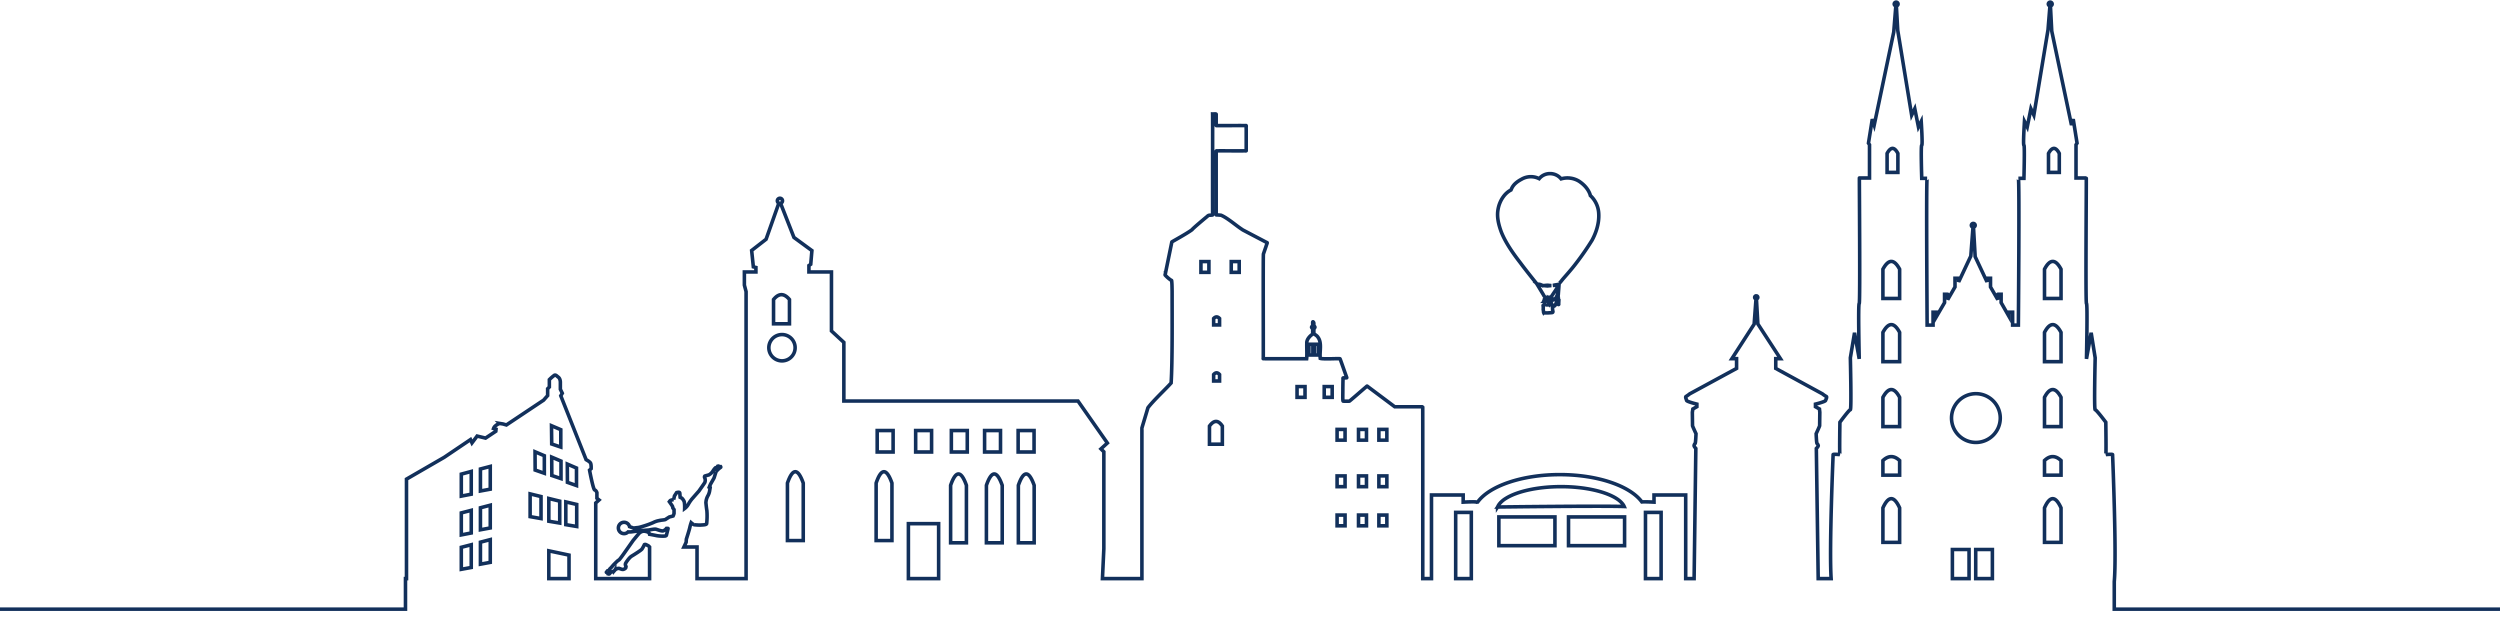 <svg xmlns="http://www.w3.org/2000/svg" xmlns:xlink="http://www.w3.org/1999/xlink" width="1920" height="483" viewBox="0 0 1920 483">
  <defs>
    <clipPath id="clip-path">
      <rect id="Rectangle_51" data-name="Rectangle 51" width="1920" height="483" transform="translate(0 116)" fill="#fff"/>
    </clipPath>
    <clipPath id="clip-path-2">
      <path id="Path_2" data-name="Path 2" d="M0,362.388H2704.842V-107.1H0Z" transform="translate(0 107.095)" fill="none"/>
    </clipPath>
  </defs>
  <g id="Illustartion" transform="translate(0 -116)" clip-path="url(#clip-path)">
    <g id="Illustartion-2" data-name="Illustartion" transform="translate(-130.828 223.095)">
      <g id="Group_2" data-name="Group 2" transform="translate(0 -107.095)" clip-path="url(#clip-path-2)">
        <g id="Group_1" data-name="Group 1" transform="translate(-0.001 1.644)">
          <path id="Path_1" data-name="Path 1" d="M2087.833,359.851H1137.578V338.716c1.9-20.713-1.3-97.206-1.3-97.553,0-.5-4.866-.07-5.208-.009.394-.158,0-24.861,0-24.861s-7.22-9.627-8.158-9.627,0-39.844,0-39.844l-3.078-19.254-3.608,20.056s.934-42.519,0-42.519c-.8,0,0-96.4-.136-96.4H1108.2V3.162l.8-1.2-2.946-18.451-1.337,4.546-15.159-72.193-1-19.328a1.435,1.435,0,0,0,1.319-1.407,1.472,1.472,0,0,0-1.469-1.473,1.476,1.476,0,0,0-1.473,1.473,1.429,1.429,0,0,0,1.245,1.377L1086.7-85.136l-10.872,65.569-2.271-4.945-2.81,14.037-2.139-4.279s-1.2,18.32-.4,18.32c.666,0,0,25.4,0,25.4h-4.279c.934,0,0,112.716,0,112.716h-4.414v-9.894h-2.81V135l-6.015-10.565v-6.418h-2.543c-.267,0,0,4.143,0,4.143l-5.616-9.758v-6.685h-2.674v2.806l-9.109-19.372-1.293-22.677a1.44,1.44,0,0,0,1.311-1.4,1.471,1.471,0,1,0-2.942,0,1.426,1.426,0,0,0,1.254,1.381L1027.4,88.686l-9.329,19.837v-2.806h-2.81V112.4l-5.616,9.758s.4-4.143,0-4.143h-2.407v6.418L1001.084,135v-3.209H998.41v9.894h-4.55s-.8-112.716,0-112.716h-4.143s-.8-25.4,0-25.4-.4-18.32-.4-18.32l-2.139,4.279-2.806-14.037-2.407,4.945L971.283-84.693l-1.061-18.776a1.436,1.436,0,0,0,1.306-1.4,1.472,1.472,0,0,0-1.469-1.473,1.473,1.473,0,0,0-1.473,1.473,1.428,1.428,0,0,0,1.245,1.377l-1.613,20.078-15.01,71.474L951.74-16.49,948.8,1.961l.8,1.2V28.7h-7.759c-.131,0,.671,96.4-.131,96.4-.938,0,0,42.519,0,42.519L938.1,147.569l-3.209,19.254s.938,39.844,0,39.844-8.022,9.627-8.022,9.627-.4,24.7,0,24.861c-.342-.061-5.212-.491-5.212.009,0,.333-3.073,71.636-1.521,95.207h-9.938l-1.438-99.907s1.6-1.6,1.473-2.271a3.6,3.6,0,0,0-.938-1.6c-.4-.136-.666-7.488-.666-7.488s2.674-5.752,2.674-6.15c0-.267.132-10.3.132-10.3l-.268-2.538-3.073-1.74v-2s7.623-1.872,7.755-2.81c.267-.8,1.337-2.674.535-3.073a20.676,20.676,0,0,1-2.942-2.008L877.6,174.959v-7.488H881.2l-17.351-26.684-1.092-19.205a1.192,1.192,0,0,0-.136-2.376l-.009-.136-.009.136a1.2,1.2,0,0,0-1.192,1.2,1.184,1.184,0,0,0,1.017,1.166L861,140.972l-17.1,26.5h3.608v7.488L811.538,194.48a27.7,27.7,0,0,1-2.81,2.008c-.8.4.267,2.271.4,3.073.267.938,7.886,2.81,7.886,2.81v2l-3.073,1.74-.4,2.538s.136,10.03.136,10.3c0,.4,2.674,6.15,2.674,6.15s-.267,7.352-.671,7.488a2.634,2.634,0,0,0-.8,1.6c-.132.666,1.337,2.271,1.337,2.271L814.9,336.371h-6.466v-64.2H784.1v5.48s-6.891-.386-9.329-.167c-8.921-12.178-33.733-20.959-63.017-20.959-29.328,0-54.179,8.807-63.061,21.02l-.859.105c-.666-.535-10.293,0-10.293,0v-5.48H613.2v64.2h-6.7c0-33.869.039-131.952-.031-131.957-4.23.031-21.134-.031-21.454,0l-.061-.018c-.026-.018-17.044-12.752-20.565-15.392-.907-.614-.381-.7-1.622.316-2.464,2.1-12.257,10.657-12.625,10.789-1.232.057-4.243.044-4.743-.013-.522-.066-.25-5.375-.272-10.249.031-2.205.066-4.3.1-5.716.2-1.49-.416-1.986.662-1.911a19.542,19.542,0,0,0,2.166-.044c.224-.079-.075-.469-.3-1.227-1.2-3.3-4.669-13.34-4.8-13.393-.64-.368-12.507.482-15.168-.316-.684-4.884,1.491-11.678-1.666-16.084-1.021-1.7-2.394-1.9-3.27-3.148v-3.02c.039-.75.754-.986.837-1.679-.083-.684-.8-.938-.837-1.705-.053-.833.237-1.881-.557-2.437-.557-.219-.25,1.254-.333,2.446-.039.767-.772,1.013-.855,1.7.219.916,1.135,1.039.855,2.674-.053,1.236.14,2.424-.167,2.744-1.951,1.219-4.59,4.125-4.349,6.747-.114,3.415.224,9.316-.118,12.038-1.859-.035-34.956.07-33.313-.053.1-7.391-.193-77.966.11-80.355.259-.763,1.267-3.7,2.03-5.914.758-2.529,1.285-2.788.482-2.968-2.74-1.442-18.294-9.592-18.4-9.662s-.329-.232-.438-.311c-4.586-2.924-10.964-8.68-16.15-10.92a31.9,31.9,0,0,0-3.49-.254c-.557-.035-.2-.167-.3-.469.018-4.954-.044-48.708.031-48.726,2.906-.11,15.545.044,20.582-.018,1.832-.075,2.556.184,2.437-.2V-8.713c-.132-2.525.359-3.02-.473-2.814-4.936-.1-17.553.066-21.612,0-.807-.07-.986.21-.964-.381v-8.2c.149-.671-2.008-.294-2.757-.329.092,2.981-.066,56.043,0,75.555v1.495c-.184.359.425.487-.421.561-1.8.3-2.437-.241-3.726,1.065-2.806,2.306-11.069,9.237-11.635,10.17C425.728,71.2,414.128,77.5,413.83,77.8c-.167.395-.2,1.03-.325,1.442-.859,4.2-3.428,16.768-4.463,21.805-.215,1.78-.758,1.981-.123,2.516A25.455,25.455,0,0,0,412.857,107c1.122.574.64.333.837.872.237,2.4.237,4.322.307,7.816,0,20.354.276,54.412-.758,70.443-3.717,4.27-13.656,13.507-17.811,19.034-1.241,4.318-3.6,11.99-4.616,15.519-.026.1,0,89.18-.009,115.684H360.5l1.07-22.967V238.98l-2.218-2.214,4.927-4.515L341.708,200H161.9V154.956l-9.517-8.781v-45.3H135.069V95.954l1.394-.982.9-10.5-13.787-10.1L113.3,48.14a1.953,1.953,0,0,0,1.486-1.881,1.977,1.977,0,1,0-2.814,1.775l-9.811,27.736L91.081,84.386l1.311,12.555,1.968.491v3.446H85.5v10.1l1.311,5.006V336.371H49.137V312.1H39.076l1.692-3.612.162-2.38s2.38-7.382,2.709-9.188c.412-1.806.986-3.446.986-3.446s1.723,1.556,2.543,1.556a41.78,41.78,0,0,0,4.678.245c.986-.162,4.349,0,4.678-1.065a52.258,52.258,0,0,0,.166-10.175c-.329-1.561-.741-6.072-.741-6.072l.162-1.394a12.437,12.437,0,0,1,1.315-3.7,11.022,11.022,0,0,0,1.315-3.446l.408-2.459s.245-.741.083-.741a1.932,1.932,0,0,0-.574.246l-.574.9s.982-2.626,1.394-3.446,2.626-4.511,2.792-5.006,1.311-4.182,1.473-4.678a17.857,17.857,0,0,1,3.367-3.2c.491-.162.162-.653.162-.653l-1.394.079s.083-.491-.162-.491c-.167-.083-.658.083-.658.083s-.083.408-.083.491a1.05,1.05,0,0,1-.736.491,2.5,2.5,0,0,0-.986.245A14.362,14.362,0,0,0,61.2,254a8.2,8.2,0,0,1-3.117,2.792c-.245,0-2.955.82-2.955.82a.993.993,0,0,0-.245.82c0,.491.574,1.232.491,1.723a4.41,4.41,0,0,1-.329,2.543c-.658,1.07-4.432,6.4-4.432,6.4l-4.761,5.418a25.3,25.3,0,0,0-3.279,4.594,10.206,10.206,0,0,1-2.955,3.446s.162-4.677-.574-5.826a8.687,8.687,0,0,0-1.561-2.135c-.329-.162-1.315-.653-1.315-.653l-.245-3.121a.765.765,0,0,0-.736-.736,5.363,5.363,0,0,0-1.723.245l-1.644,2.543-.653,2.871a7.8,7.8,0,0,0-2.547.658,8.794,8.794,0,0,0-.736.9s2.131,2.955,2.46,3.691c.246.824.166,1.148.246,1.232a10.905,10.905,0,0,1,.9,1.149v2.955a9.628,9.628,0,0,1-.736,1.968c-.245.083-2.871.741-2.871.741s-2.464,1.556-3.038,1.968c-.658.329-3.858.491-4.84.82a16.345,16.345,0,0,0-4.6,1.561A66.021,66.021,0,0,1,7.943,296.1,35.5,35.5,0,0,1,4,297.162c-.412,0-3.612.408-3.612.408l-3.082-1.113a4.343,4.343,0,0,0-4.213-3.319,4.352,4.352,0,0,0-4.353,4.349,4.352,4.352,0,0,0,4.353,4.349,4.334,4.334,0,0,0,3.1-1.311,17.139,17.139,0,0,0,2.8-.079c.574-.083,6.646-.9,6.646-.9l6.65-.5s4.02-.9,5.414-.574c1.4.412,4.186,1.561,5.5,1.232a5.547,5.547,0,0,0,2.459-1.885s1.232-.083,1.232.079c0,.245-1.232,5.006-1.232,5.006s.083.741-1.477.82A28.276,28.276,0,0,1,18.2,303.4c-1.4-.324-5.5-1.065-5.5-1.065a2.417,2.417,0,0,0-1.227-1.64,9.28,9.28,0,0,0-3.283-.741l-.658.083a5.892,5.892,0,0,0-2.788,1.477c-.9.986-4.682,5.581-4.682,5.581l-6.808,9.679s-3.775,5.418-4.27,5.418-4.182,3.858-4.182,3.858-1.561,1.885-2.218,2.459a3.153,3.153,0,0,0-.986,1.477l-1.227.412-.574.82s-.658.329,0,.491a1.356,1.356,0,0,1,.736.658l.657-.245s-.5.9.329.736c.82-.083,1.065-1.556,1.065-1.556l.9.079s1.968-.574,2.464-1.394a4.323,4.323,0,0,1,3.117-1.477c.82.083,2.214.9,3.117.82.824,0,2.218-.82,2.3-1.477a6.172,6.172,0,0,0-.329-1.885,1.909,1.909,0,0,1,.079-1.149c.167-.574,2.709-4.515,4.761-5.743s7.3-4.515,7.878-5.418a31.134,31.134,0,0,0,1.806-3.283c-.083-.162.412-.245.9-.245a15.379,15.379,0,0,1,2.3,1.148,7.387,7.387,0,0,1,.82.824v24.273H-28.653V278.286l2.543-2.3-1.64-1.315v-4.265s-.5-1.723-1.727-2.135c-1.149-.329-3.937-15.181-3.937-15.181l1.232-1.149s.162-3.2-.5-4.349-3.362-2.543-3.362-2.543l-19.451-49.068,1.149-1.973-1.477-3.034v-5.5s0-2.626-1.561-3.774c-1.556-1.232-1.968-1.889-3.034-1.477a30.7,30.7,0,0,0-3.858,3.362v5.664l-1.315,1.311v5.252l-3.117,3.529-28.56,19.039-2.543-.741-2.543-.408a8.7,8.7,0,0,0-3.283,1.8,4.558,4.558,0,0,0-1.477,2.052l1.889.574-.166,1.561-7.878,5.252-6.484-1.561-3.941,5.252-1.149-2.543-20.187,13.62-28.968,16.742v76.383h-.776v23.48H-617.008m492.744-32-7.632,1.394v-16.9l7.632-1.968Zm0-26.5-7.632,1.477v-16.9l7.632-1.973Zm0-29.788-7.632,1.477v-16.9l7.632-2.052Zm14.611,52.351-7.553,1.394V308.4l7.553-1.968Zm0-26.421-7.553,1.394v-16.9l7.553-1.968Zm0-29.788-7.553,1.394v-16.9l7.553-1.973Zm38.981,22.568-8.373-1.477V271.311l8.373,2.052Zm2.543-34.794-7.058-2.459-.083-14.033,7.141,3.034Zm24.7-4.02v13.458l-6.975-2.464-.083-14.033Zm-11.9-5.335v13.458l-7.053-2.38-.083-14.111Zm-.162-24.124v13.375l-6.975-2.376-.166-14.033Zm-9.193,52.847,8.373,2.052v16.821l-8.373-1.394Zm15.51,61.531h-15.51V315.048l15.51,3.279Zm5.909-40.033-8.369-1.394V277.466l8.369,1.968ZM107.9,122.051c3.858-4.761,7.961-5.173,12.231,0v18.627H107.9Zm-3.608,37.008a10.094,10.094,0,1,1,10.092,10.092A10.092,10.092,0,0,1,104.294,159.059ZM130.715,307.17H118.572V263.021c3.858-11.157,7.878-12.06,12.143,0Zm86.334-84.52h12.227v16.492H217.05Zm-18.219,84.52H186.688V263.021c3.774-11.157,7.878-12.06,12.143,0Zm.9-68.028H187.508V222.651h12.226Zm34.961,97.228H211.469V294.2h23.225Zm21.336-27.478H243.888V264.744c3.858-11.157,7.878-12.06,12.143,0Zm.658-69.751H244.462V222.651h12.227Zm13.3-16.492h12.226v16.492H269.984Zm13.542,86.243H271.379V264.744c3.858-11.157,7.878-12.06,12.148,0Zm12.226-86.243h12.227v16.492H295.752Zm12.31,86.243H295.919V264.744c3.853-11.157,7.878-12.06,12.143,0ZM445.9,136.619c1.337-1.469,2.942-1.736,4.546,0v4.949H445.9Zm0,43.053c1.337-1.6,2.942-1.872,4.546,0v4.949H445.9Zm-3.638-78.51h-6.12V92.9h6.12Zm10.324,132h-9.894V219.253c3.077-4.279,6.418-5.217,9.894,0Zm12.945-132h-6.12V92.9h6.12Zm50.545,96h-6.12V188.9h6.12Zm6.032-32.493h-3.06v-8.263h3.06Zm4.279,0h-3.06v-8.263h3.06Zm10.552,32.493h-6.12V188.9h6.12Zm9.894,98.675h-6.124v-8.263h6.124Zm0-30.082h-6.124v-8.263h6.124Zm0-35.7h-6.124v-8.263h6.124Zm16.448,65.783h-6.12v-8.263h6.12Zm0-30.082h-6.12v-8.263h6.12Zm0-35.7h-6.12v-8.263h6.12Zm15.646,65.783H572.8v-8.263h6.12Zm0-30.082H572.8v-8.263h6.12Zm0-35.7H572.8v-8.263h6.12Zm64.867,106.316H631.784v-50.83h12.007Zm20.2-55A9.431,9.431,0,0,1,665,279.531c.079-.118.154-.232.237-.351a18.985,18.985,0,0,1,4.892-4.283h0c8.566-5.462,24.391-9.14,42.554-9.14,18.78,0,35.105,3.923,43.443,9.7a20.642,20.642,0,0,1,2.3,1.854c.2.18.364.368.544.552a13.921,13.921,0,0,1,1.227,1.42c.162.224.32.447.465.675a9.674,9.674,0,0,1,.539,1.061c-19.1-.636-95.431.359-97.228.381C663.979,281.389,663.983,281.376,663.988,281.367Zm44.018,29.713H664.948V289.017h43.058Zm53.491,0H718.439V289.017H761.5Zm28.056,25.29H777.546v-50.83h12.007ZM963.108,9.848c2.674-4.945,5.48-5.348,8.29,0V24.424h-8.29Zm9.627,298.7h-12.84V282.078c4.147-9.092,8.426-9.763,12.84,0Zm0-51.611h-12.84V245.71c4.147-3.88,8.426-4.147,12.84,0Zm0-37.306h-12.84V197.172c4.147-7.619,8.426-8.29,12.84,0Zm0-49.87h-12.84V147.3c4.147-7.623,8.426-8.29,12.84,0Zm0-48.537h-12.84V98.764c4.147-7.623,8.426-8.29,12.84,0Zm53.32,215.144h-12.8v-22.34h12.8Zm17.917,0h-12.8v-22.34h12.8ZM1031.306,231.8a18.719,18.719,0,1,1,18.719-18.719A18.721,18.721,0,0,1,1031.306,231.8ZM1087.068,9.848c2.674-4.945,5.484-5.348,8.29,0V24.424h-8.29Zm9.627,298.7h-12.7V282.078c4.011-9.092,8.294-9.763,12.7,0Zm0-51.611h-12.7V245.71c4.011-3.88,8.294-4.147,12.7,0Zm0-37.306h-12.7V197.172c4.011-7.619,8.294-8.29,12.7,0Zm0-49.87h-12.7V147.3c4.011-7.623,8.294-8.29,12.7,0Zm0-48.537h-12.7V98.764c4.011-7.623,8.294-8.29,12.7,0ZM711.157,110.408a1.221,1.221,0,0,1,0-.127,0,0,0,0,1,0,0A1.223,1.223,0,0,0,711.157,110.408Zm-11.091,11.766a.808.808,0,0,0,.535-.132C700.469,122.174,700.334,122.174,700.066,122.174Zm-18.32-27.947c2.81,3.88,11.771,15.111,12.169,15.514.4.535,4.949,8.154,5.348,8.825a3.892,3.892,0,0,0,1.206,1.6v.666a.82.82,0,0,1,.132.535v1.337a.475.475,0,0,0-.535.136,2.745,2.745,0,0,0-.666.535c-.136.132-.136.267,0,.267.132.267.666.4.666.4v1.6a1.062,1.062,0,0,0-.535.4c-.132.267-.535.267-.535,1.2a14.2,14.2,0,0,1,0,2.407c.4,2.139.136,2.008.4,2.543a.492.492,0,0,0,.4.132h2.942c1.07-.132,2.81-.132,3.209-.267.535-.132.4-.4.535-.666,0-.4-.267-1.07-.267-1.6a21.821,21.821,0,0,0-.267-3.209c.136.132.267.132.267.267.938.8,1.6.267,2.543-1.206a19.863,19.863,0,0,0,.938-2.674,1.721,1.721,0,0,1,.132.8,2.924,2.924,0,0,0,0,1.07c.136.4,0,.4.267.671.136,0,1.07,1.07.8-.267,0-.267.136-2.81.136-2.81-.136-.132-.136-.4-.267-.666,0-.267-.136-.4-.136-.671v-.666a1.351,1.351,0,0,0-.132-.535c0-.136,0-.136-.136-.267a10.331,10.331,0,0,0,.267-1.872c.123-1.99.474-5.572.526-7.356-.14,1.889-.513,6.317-.894,8.855.053.272-.031.123-.031.237.009-.07.022-.162.031-.237-.009-.048-.013-.083-.031-.162-.136-.535,0-.4-.136-.671,0-.267.136-.4,0-.4a45.684,45.684,0,0,0,.8-5.616v-1.74a1.061,1.061,0,0,1,.263-.395c0-.088,0-.2,0-.272a.133.133,0,0,0,.136-.136c.267-.535.8-.934,2.139-2.674s6.685-7.488,10.832-12.972a210.673,210.673,0,0,0,12.3-17.781c2.139-4.011,5.616-11.766,5.081-20.459a20,20,0,0,0-6.418-13.77s-1.07-6.019-8.825-11.1a17.207,17.207,0,0,0-13.642-1.736,10.908,10.908,0,0,0-8.693-4.011,10.646,10.646,0,0,0-8.154,3.875,14.211,14.211,0,0,0-13.506.4c-6.554,3.476-7.356,6.685-8.158,8.29-4.682,2.407-7.755,7.22-9.228,11.9-1.337,4.682-2,10.03,1.74,20.192C670.646,80.054,678.8,90.352,681.746,94.227Zm18.32,29.152h-.131l.131-.136a2.078,2.078,0,0,1,.4-.267c.132,0,.132.535.132.535S700.2,123.511,700.066,123.379Zm2.543,2.806h-.535v-.132l-.136-.136.136-.132.132-.136c.136-.132.267-.267.267-.4a.133.133,0,0,0,.136-.136Zm0-1.872a.288.288,0,0,1-.267.267.491.491,0,0,1-.136.4c0,.132-.267.267-.267.267v-.8c0-.136-.132-.267-.132-.4l-.136-.132v-.136l-.132-.132v-.136c.132-.4.4-.8.934-.535a.13.13,0,0,1-.132.136v.267l.132.132c-.132,0,0,.136,0,.136h.136Zm-1.473-3.209.136-.666h.267v.666Zm3.077,1.6v3.077a8.127,8.127,0,0,1-.4-1.473c0-.267-.132-.535-.267-.535l-.132-.132h-.136v-.267a.8.8,0,0,0,.136-.535c0-.136-.136-.267-.267-.4v-.934l.132.132h.938c-.136.136,0,.267-.136.938v.132Zm.132-1.6c0,.136-.132.267-.132.4h-.4V120.3h.4c.132.136.132.136.132.267Zm.535,4.546a18.751,18.751,0,0,1-.132-1.872c0,.136.132.136.132.267a7.662,7.662,0,0,0,.535,1.6Zm4.949-3.34c-.132.267-.132.267-.132.4-.671,2.139-1.6,4.414-2.678,4.414-.4,0-.8-.4-1.07-.8-.131-.4-.131-.535-.4-.671-.267-.666-.535-1.6-.8-2.139v-1.469a9.1,9.1,0,0,0,1.07.4c1.07.136,2-.267,3.345-2,.131-.136.131-.267.267-.4a2.882,2.882,0,0,1,.4.938c.136.132.136.535.136.8A.993.993,0,0,0,709.829,122.31Zm.938-9.894a37.917,37.917,0,0,1-.8,5.747l-.535,1.337a4.739,4.739,0,0,1-2.411,2.674,2.621,2.621,0,0,1-2.271-.267v-.4a.6.6,0,0,1,0-.671h.267c.276.092.412.184.39.276,0,0,.009,0,.009-.009.136-.132,0-.132-.267-.267-.132,0-.267-.132-.4-.132,0-.136.132-.267.132-.4.267-.267,1.74-2.538,3.612-5.348a28.547,28.547,0,0,0,2.275-4.143Zm-2.411-1.6c.807-.136,1.74-.267,1.74-.267a6.7,6.7,0,0,1-1.6.535,15.585,15.585,0,0,1-2.008.132S707.554,110.943,708.356,110.811Zm-5.883.267c1.07.132,2.81.267,2.81.267s-2.008.132-2.81.267c-.934,0-2.942-.267-2.942-.267A24.3,24.3,0,0,1,702.473,111.079Zm-5.616-.535c.671.267,1.6.666,1.6.666a7.731,7.731,0,0,1-1.872-.267,5.2,5.2,0,0,1-1.337-.666A5.728,5.728,0,0,1,696.857,110.544Zm3.744,10.828c-.267.136-.4.136-.535.267A.7.7,0,0,1,700.6,121.372Zm-.535.267a.955.955,0,0,0-.241.346C699.821,121.893,699.917,121.788,700.066,121.639Zm5.2-.395a1.52,1.52,0,0,1-.522.263C704.88,121.376,705.011,121.372,705.27,121.245Zm.013,0a.016.016,0,0,0-.013,0,.534.534,0,0,0,.053-.039C705.3,121.218,705.3,121.227,705.283,121.24Zm-5.217.934c-.215,0-.267-.079-.241-.188C699.829,122.056,699.891,122.117,700.066,122.174Z" transform="translate(617.008 106.345)" fill="none" stroke="#12305b" stroke-width="2.75"/>
        </g>
      </g>
    </g>
  </g>
</svg>
